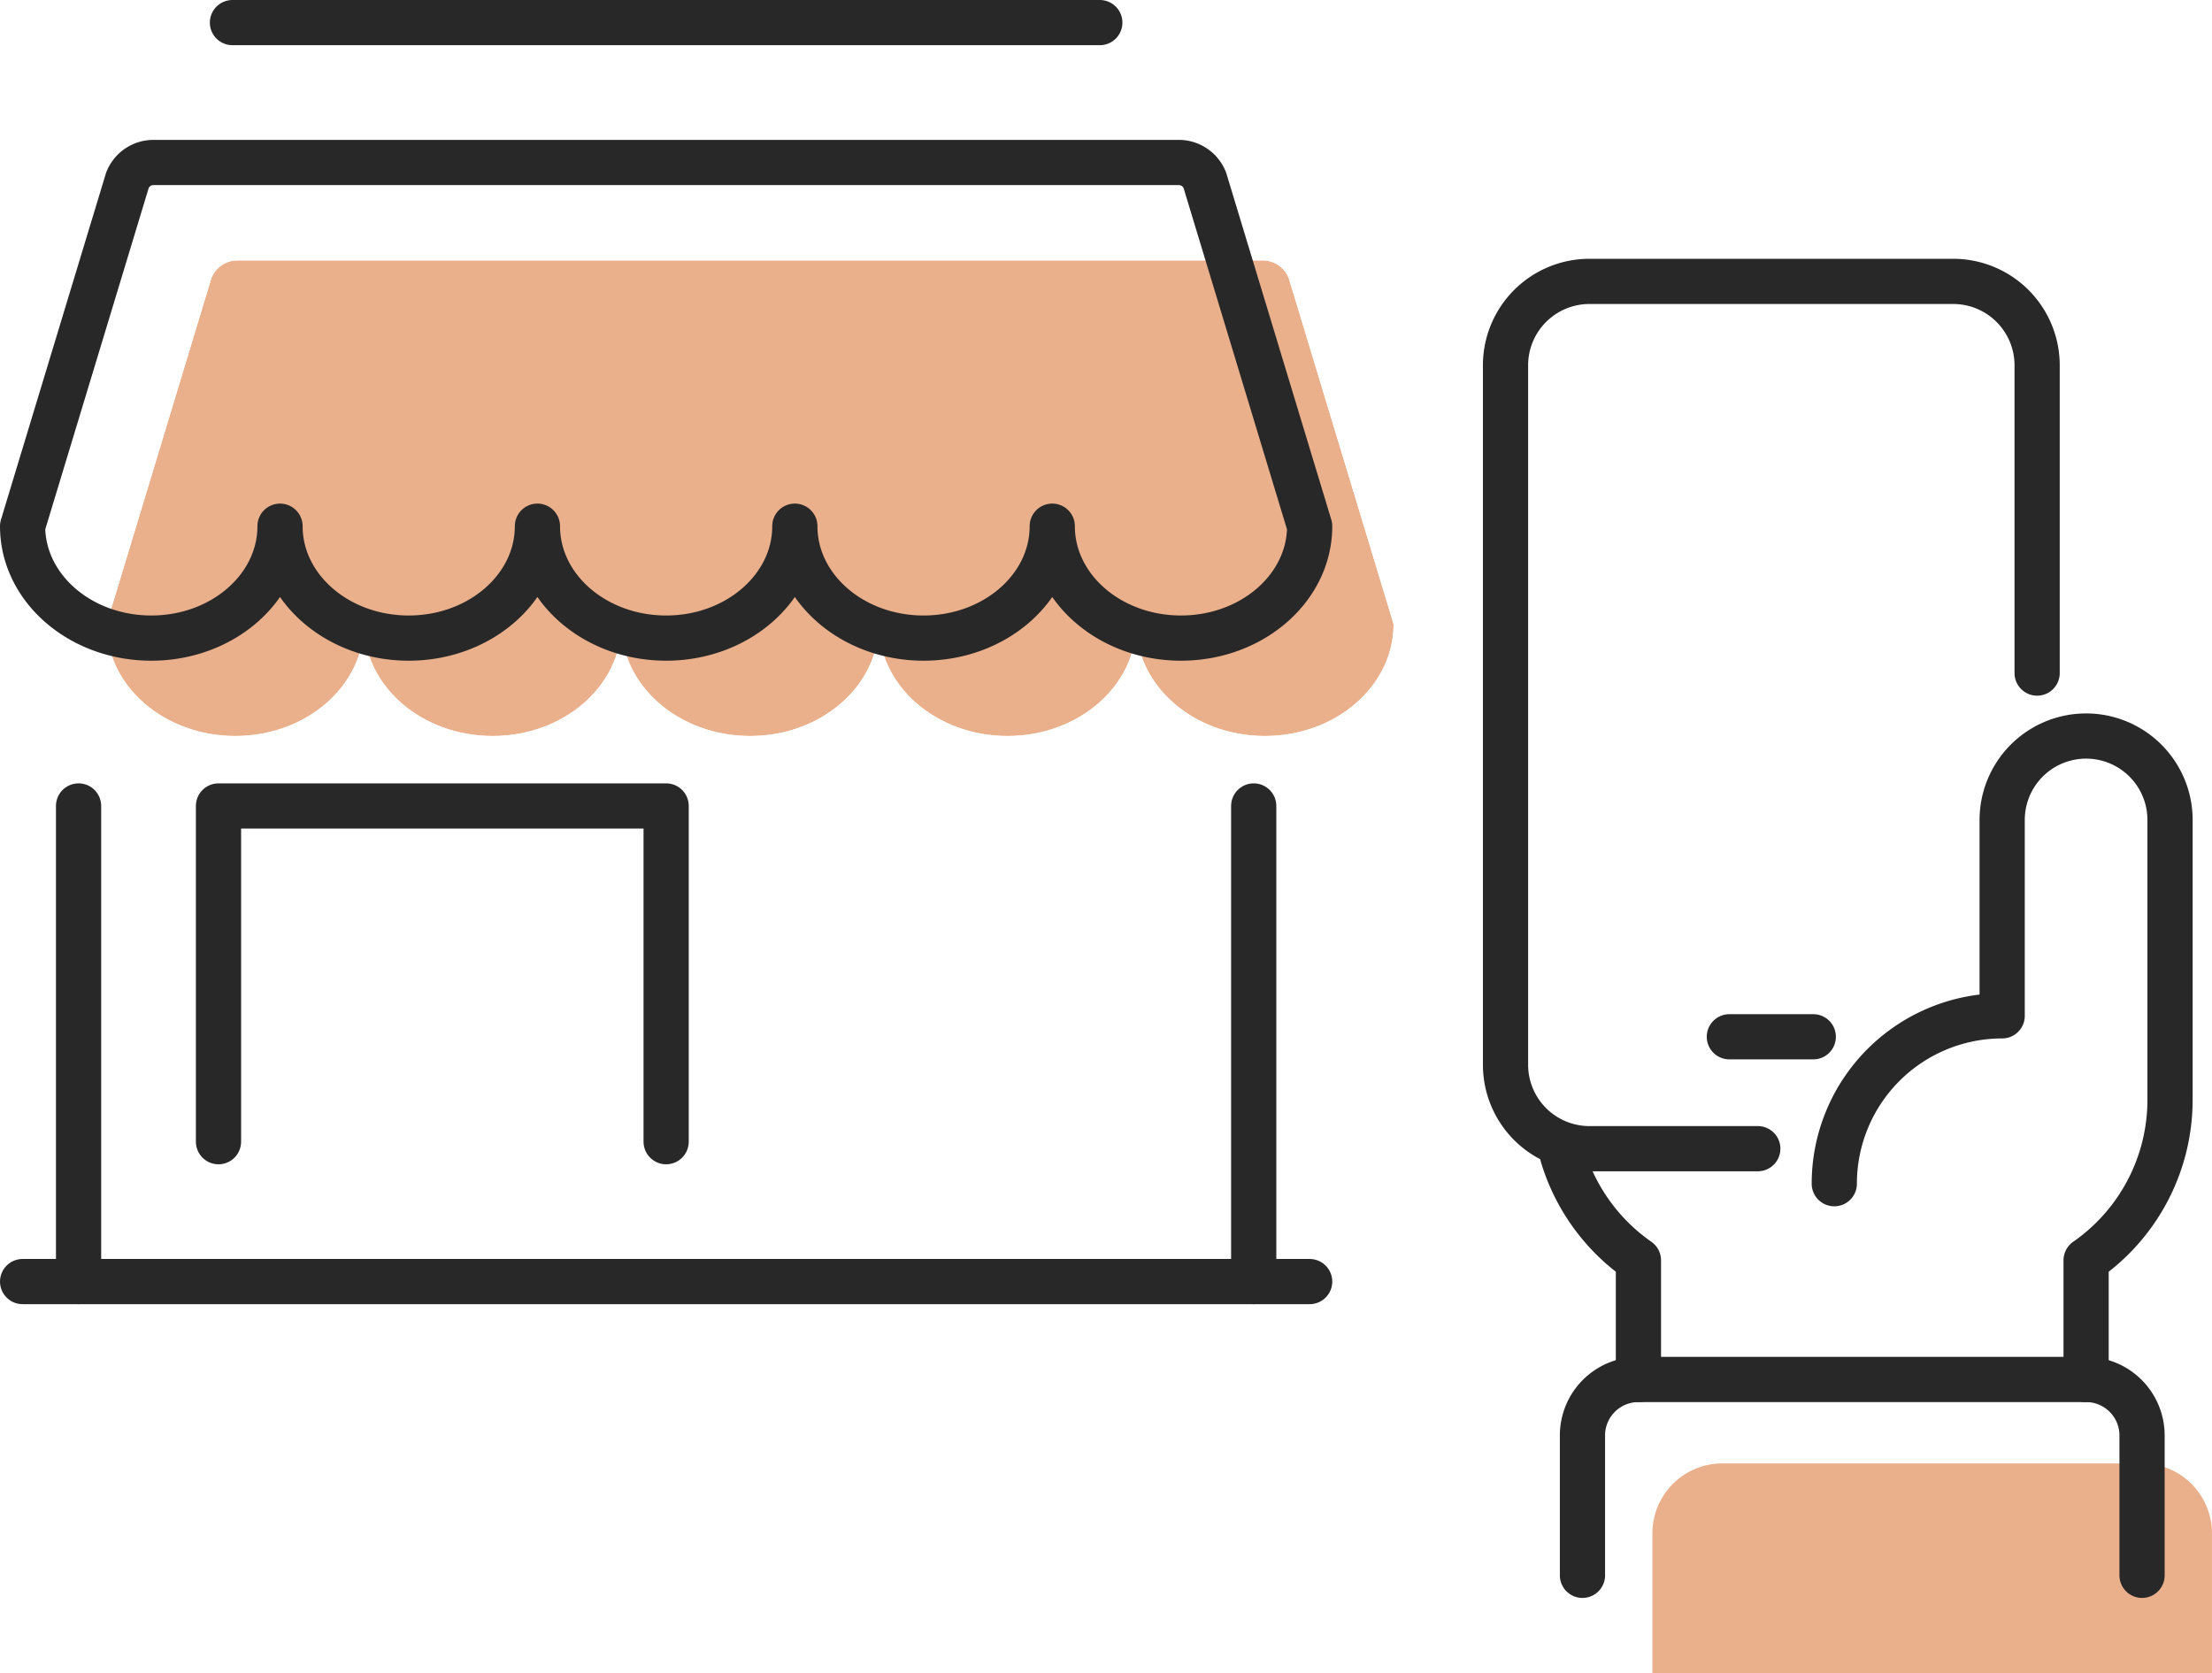 <svg id="Group_15016" data-name="Group 15016" xmlns="http://www.w3.org/2000/svg" xmlns:xlink="http://www.w3.org/1999/xlink" width="146.795" height="111.052" viewBox="0 0 146.795 111.052">
  <defs>
    <clipPath id="clip-path">
      <rect id="Rectangle_3096" data-name="Rectangle 3096" width="146.795" height="111.052" fill="none"/>
    </clipPath>
    <clipPath id="clip-path-2">
      <path id="Path_19049" data-name="Path 19049" d="M15.755,17.283a1.857,1.857,0,0,0-1.724,1.167L7.07,41.422c0,4.1,3.825,7.426,8.541,7.426s8.542-3.324,8.542-7.426c0,4.1,3.824,7.426,8.541,7.426s8.541-3.324,8.541-7.426c0,4.1,3.824,7.426,8.542,7.426s8.541-3.324,8.541-7.426c0,4.1,3.824,7.426,8.541,7.426S75.4,45.524,75.4,41.422c0,4.1,3.824,7.426,8.541,7.426s8.542-3.324,8.542-7.426L85.523,18.45A1.855,1.855,0,0,0,83.8,17.283Z" fill="none"/>
    </clipPath>
    <clipPath id="clip-path-3">
      <rect id="Rectangle_3093" data-name="Rectangle 3093" width="90.984" height="32.03" transform="translate(4.285 17.283)" fill="none"/>
    </clipPath>
    <clipPath id="clip-path-5">
      <rect id="Rectangle_3094" data-name="Rectangle 3094" width="37.136" height="13.926" transform="translate(109.659 97.126)" fill="none"/>
    </clipPath>
  </defs>
  <g id="Group_15015" data-name="Group 15015" clip-path="url(#clip-path)">
    <g id="Group_15009" data-name="Group 15009">
      <g id="Group_15008" data-name="Group 15008" clip-path="url(#clip-path-2)">
        <g id="Group_15007" data-name="Group 15007" opacity="0.6">
          <g id="Group_15006" data-name="Group 15006">
            <g id="Group_15005" data-name="Group 15005" clip-path="url(#clip-path-3)">
              <path id="Path_19048" data-name="Path 19048" d="M85.521,17.283H14.034L4.286,49.313H95.269Z" fill="#dc7b40"/>
            </g>
          </g>
        </g>
      </g>
    </g>
    <g id="Group_15014" data-name="Group 15014">
      <g id="Group_15013" data-name="Group 15013" clip-path="url(#clip-path)">
        <g id="Group_15012" data-name="Group 15012" opacity="0.6">
          <g id="Group_15011" data-name="Group 15011">
            <g id="Group_15010" data-name="Group 15010" clip-path="url(#clip-path-5)">
              <path id="Path_19050" data-name="Path 19050" d="M142.153,97.126H114.3a4.642,4.642,0,0,0-4.642,4.642v9.284h37.136v-9.284a4.642,4.642,0,0,0-4.642-4.642" fill="#dc7b40"/>
            </g>
          </g>
        </g>
        <path id="Path_19051" data-name="Path 19051" d="M116.652,76.237h-11.17a5.571,5.571,0,0,1-5.571-5.57V24.246a5.57,5.57,0,0,1,5.571-5.57H129.62a5.57,5.57,0,0,1,5.57,5.57V44.671" fill="none" stroke="#282828" stroke-linecap="round" stroke-linejoin="round" stroke-width="3"/>
        <line id="Line_16" data-name="Line 16" x2="5.57" transform="translate(114.765 68.81)" fill="none" stroke="#282828" stroke-linecap="round" stroke-linejoin="round" stroke-width="3"/>
        <path id="Path_19052" data-name="Path 19052" d="M142.153,104.553V95.269a3.714,3.714,0,0,0-3.714-3.714H108.73a3.713,3.713,0,0,0-3.713,3.714v9.284" fill="none" stroke="#282828" stroke-linecap="round" stroke-linejoin="round" stroke-width="3"/>
        <path id="Path_19053" data-name="Path 19053" d="M108.731,91.556v-7.91A13.033,13.033,0,0,1,103.7,76.7" fill="none" stroke="#282828" stroke-linecap="round" stroke-linejoin="round" stroke-width="3"/>
        <path id="Path_19054" data-name="Path 19054" d="M138.44,91.556v-7.91a12.976,12.976,0,0,0,5.57-10.658V54.42a5.57,5.57,0,1,0-11.14,0v13a11.141,11.141,0,0,0-11.141,11.141" fill="none" stroke="#282828" stroke-linecap="round" stroke-linejoin="round" stroke-width="3"/>
        <line id="Line_17" data-name="Line 17" y2="31.566" transform="translate(83.2 53.491)" fill="none" stroke="#282828" stroke-linecap="round" stroke-linejoin="round" stroke-width="3"/>
        <line id="Line_18" data-name="Line 18" y2="31.566" transform="translate(5.214 53.491)" fill="none" stroke="#282828" stroke-linecap="round" stroke-linejoin="round" stroke-width="3"/>
        <path id="Path_19055" data-name="Path 19055" d="M14.5,75.773V53.491H44.207V75.773" fill="none" stroke="#282828" stroke-linecap="round" stroke-linejoin="round" stroke-width="3"/>
        <line id="Line_19" data-name="Line 19" x2="85.413" transform="translate(1.5 85.057)" fill="none" stroke="#282828" stroke-linecap="round" stroke-linejoin="round" stroke-width="3"/>
        <path id="Path_19056" data-name="Path 19056" d="M1.5,34.923,8.46,11.952a1.858,1.858,0,0,1,1.724-1.168H78.229a1.858,1.858,0,0,1,1.724,1.168l6.96,22.971c0,4.1-3.824,7.427-8.541,7.427s-8.541-3.325-8.541-7.427c0,4.1-3.825,7.427-8.542,7.427s-8.541-3.325-8.541-7.427c0,4.1-3.824,7.427-8.541,7.427s-8.542-3.325-8.542-7.427c0,4.1-3.824,7.427-8.541,7.427s-8.541-3.325-8.541-7.427c0,4.1-3.824,7.427-8.542,7.427S1.5,39.025,1.5,34.923Z" fill="none" stroke="#282828" stroke-linecap="round" stroke-linejoin="round" stroke-width="3"/>
        <line id="Line_20" data-name="Line 20" x1="57.561" transform="translate(15.426 1.5)" fill="none" stroke="#282828" stroke-linecap="round" stroke-linejoin="round" stroke-width="3"/>
      </g>
    </g>
  </g>
</svg>
